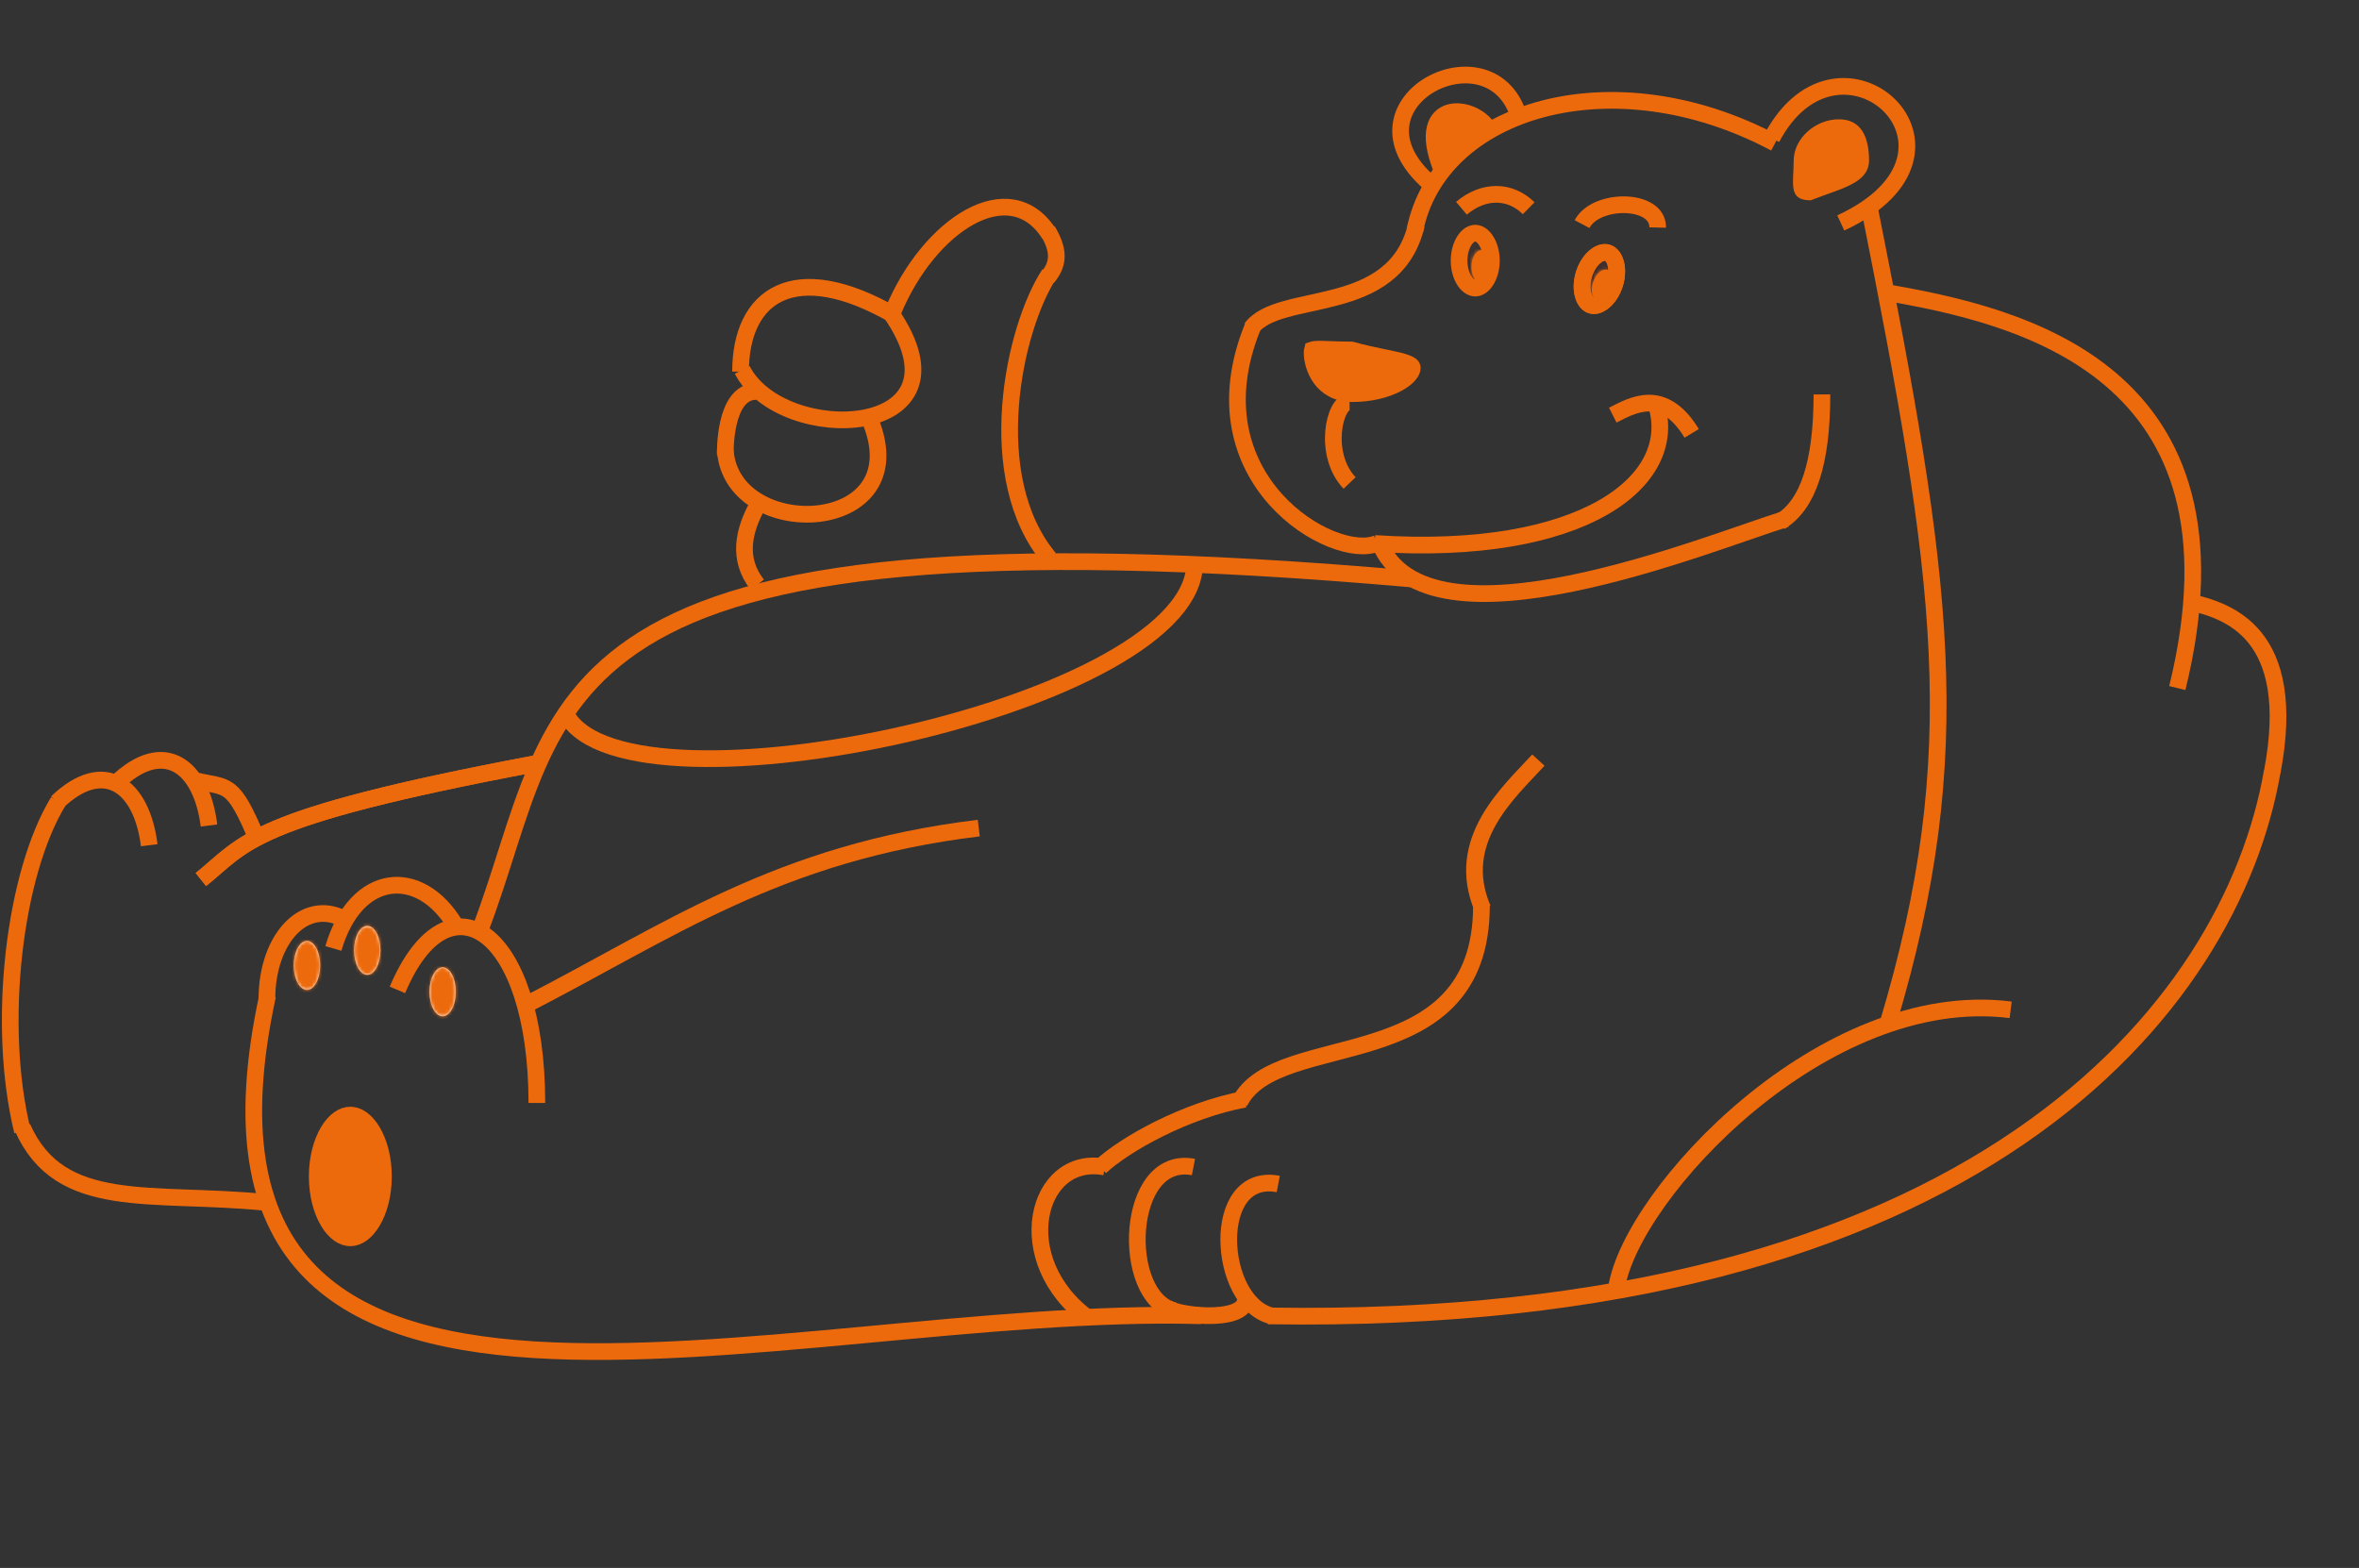<?xml version="1.0" encoding="UTF-8"?> <svg xmlns="http://www.w3.org/2000/svg" width="707" height="470" viewBox="0 0 707 470" fill="none"><rect x="0" y="0" width="707" height="470" fill="#333333" stroke="none"/><path d="M423.496 173.586C155.367 149.969 169.977 210.058 144 278.407" stroke="#ED6A0C" stroke-width="5"></path><path d="M380.012 394.449C592.348 397.838 668.732 302.033 681.009 231.202" stroke="#ED6A0C" stroke-width="5"></path><path d="M80.213 298.421C45.696 457.149 234.09 390.78 360 394.407" stroke="#ED6A0C" stroke-width="5"></path><path d="M314.504 82.078C303.775 98.459 294.174 143.083 314.504 167.373M226.972 151.556C223.019 158.9 220.76 167.373 226.972 175.28" stroke="#ED6A0C" stroke-width="5"></path><path d="M314.504 70.216C302.645 51.575 278.362 67.392 267.632 93.376" stroke="#ED6A0C" stroke-width="5"></path><path d="M77 251.407C69.659 233.896 68.285 236.286 58.685 234.027" stroke="#ED6A0C" stroke-width="5"></path><path d="M62.638 247.449C60.379 229.508 49.084 221.035 34.967 234.592" stroke="#ED6A0C" stroke-width="5"></path><path d="M160.9 330.618C160.9 278.651 134.358 260.576 119.11 296.727" stroke="#ED6A0C" stroke-width="5"></path><path d="M136.5 277.407C125.871 259.645 106.686 261.141 99.91 284.301" stroke="#ED6A0C" stroke-width="5"></path><path d="M104.238 276.131C92.004 268.484 80 280.766 80 299.407" stroke="#ED6A0C" stroke-width="5"></path><path d="M6.731 337.962C18.025 363.381 45.052 357.018 79.5 360.407" stroke="#ED6A0C" stroke-width="5"></path><path d="M44.727 253.356C42.468 235.415 31.173 226.942 17.055 240.499" stroke="#ED6A0C" stroke-width="5"></path><path d="M268.436 94.741C237.76 76.933 221.948 88.796 221.948 111.39" stroke="#ED6A0C" stroke-width="5"></path><path d="M226.646 117.336C216.807 117.336 217.372 136.305 217.372 136.305" stroke="#ED6A0C" stroke-width="5"></path><path d="M313.94 83.208C317.681 78.745 317.238 74.627 313.94 69.086" stroke="#ED6A0C" stroke-width="5"></path><path d="M507 129.907C498.5 115.907 489.11 121.532 483.356 124.443" stroke="#ED6A0C" stroke-width="5"></path><path d="M446.269 39.065C442.316 31.156 423.496 28.981 431.966 50.446" stroke="#ED6A0C" stroke-width="5"></path><path d="M458.145 62.422C452.498 56.858 444.592 56.858 438 62.422" stroke="#ED6A0C" stroke-width="5"></path><path d="M444 38.907C438.353 33.343 436.592 33.858 430 39.422" stroke="#ED6A0C" stroke-width="5"></path><path d="M444 41.349C438.353 35.785 436.592 36.3 430 41.864" stroke="#ED6A0C" stroke-width="5"></path><path d="M441 41.907C435.353 36.343 436.592 38.3 430 43.864" stroke="#ED6A0C" stroke-width="5"></path><path d="M442 43.399C436.353 37.834 437.592 39.792 431 45.356" stroke="#ED6A0C" stroke-width="5"></path><path d="M439 43.407C436 40.907 438.592 41.792 432 47.356" stroke="#ED6A0C" stroke-width="5"></path><path d="M404.48 120.404C399.777 120.404 396.389 136.305 404.479 144.778" stroke="#ED6A0C" stroke-width="5"></path><path d="M496.805 68.203C497.011 59.364 478.37 59.181 474.142 67.169" stroke="#ED6A0C" stroke-width="5"></path><path d="M565.806 306.894C590.31 225.051 582.43 173.822 560.158 61.743" stroke="#ED6A0C" stroke-width="5"></path><path d="M652.547 206.243C675.927 110.886 605.336 94.505 564.602 87.565" stroke="#ED6A0C" stroke-width="5"></path><path d="M532 42.907C483.045 16.884 431.196 32.899 424.035 69.07" stroke="#ED6A0C" stroke-width="5"></path><path d="M375.475 97.894C356.859 143.648 399.777 168.502 412.766 162.854" stroke="#ED6A0C" stroke-width="5"></path><path d="M375 98.407C383.5 86.907 417.887 95.367 424.5 67.407" stroke="#ED6A0C" stroke-width="5"></path><path d="M602.603 302.698C546.605 295.597 489.004 357.732 484.486 385.977" stroke="#ED6A0C" stroke-width="5"></path><path d="M444 271.407C444 324.005 382.795 307.812 371.5 330.407" stroke="#ED6A0C" stroke-width="5"></path><path d="M373.058 329.489C355.564 332.732 337.213 342.854 329.752 349.824" stroke="#ED6A0C" stroke-width="5"></path><path d="M331.144 349.825C310.551 345.87 302.217 377.896 326.5 395.407M357.686 349.825C337.093 345.87 335.623 388.952 352 392.907" stroke="#ED6A0C" stroke-width="5"></path><path d="M349 391.407C351 394.449 373.235 396.895 373.235 389.551M383.099 354.909C362.506 350.955 364.764 390.494 381.141 394.449" stroke="#ED6A0C" stroke-width="5"></path><path d="M551.688 66.827C597.995 45.362 551.33 2.996 531 41.407" stroke="#ED6A0C" stroke-width="5"></path><path d="M681 231.407C688.939 189.566 667.655 182.943 655.725 180.364" stroke="#ED6A0C" stroke-width="5"></path><path d="M160.335 228.943C73.83 245.232 73.726 252.854 60.201 263.644" stroke="#ED6A0C" stroke-width="5"></path><path d="M160.335 228.943C73.83 245.232 73.726 252.854 60.201 263.644" stroke="#ED6A0C" stroke-width="5"></path><path d="M293.338 248.224C233.184 255.492 200.431 279.216 157.512 301.246" stroke="#ED6A0C" stroke-width="5"></path><path d="M17.46 240.24C4.318 261.711 -1.175 306.894 6.731 339.092" stroke="#ED6A0C" stroke-width="5"></path><path d="M267.067 93.939C293.045 131.786 234.313 134.045 222.454 110.886" stroke="#ED6A0C" stroke-width="5"></path><path d="M260.856 126.137C274.974 160.594 219.631 162.854 217.372 135.176" stroke="#ED6A0C" stroke-width="5"></path><path d="M546.04 118.229C546.04 138.564 541.971 151.323 533.5 156.407" stroke="#ED6A0C" stroke-width="5"></path><path d="M461.057 227.841C452.297 237.416 435.597 251.89 444.39 272.438" stroke="#ED6A0C" stroke-width="5"></path><path d="M413.331 162.424C427.449 197.875 512.722 162.424 535.311 155.511" stroke="#ED6A0C" stroke-width="5"></path><path d="M169.097 212.913C183.215 248.365 355 212.913 358 170" stroke="#ED6A0C" stroke-width="5"></path><path d="M412 162.907C474.359 167.029 503.686 144.213 496.345 121.054" stroke="#ED6A0C" stroke-width="5"></path><path d="M455.5 35.907C447.821 6.801 400.586 30.582 428.5 54.907" stroke="#ED6A0C" stroke-width="5"></path><path d="M394.118 104.724C395.047 104.632 396.345 104.665 398.298 104.739C400.113 104.808 402.369 104.904 405.078 104.911C408.001 105.734 410.707 106.329 413.097 106.825C415.623 107.348 417.689 107.742 419.412 108.187C421.169 108.64 422.204 109.064 422.778 109.48C423.183 109.774 423.254 109.962 423.254 110.322C423.254 110.786 423.04 111.486 422.267 112.378C421.498 113.266 420.288 114.203 418.644 115.06C415.36 116.772 410.681 117.989 405.424 117.989C400.648 117.989 397.703 115.978 395.878 113.526C393.971 110.962 393.242 107.83 393.242 105.802C393.242 105.271 393.293 104.995 393.327 104.869C393.438 104.831 393.674 104.768 394.118 104.724Z" fill="#ED6A0C" stroke="#ED6A0C" stroke-width="5"></path><path d="M442.132 69.892C443.093 69.892 444.242 70.46 445.259 71.946C446.268 73.421 446.973 75.598 446.973 78.124C446.973 80.65 446.268 82.826 445.259 84.302C444.242 85.788 443.093 86.356 442.132 86.356C441.171 86.356 440.021 85.789 439.004 84.302C437.995 82.826 437.29 80.65 437.29 78.124C437.29 75.598 437.995 73.421 439.004 71.946C440.021 70.459 441.171 69.892 442.132 69.892Z" fill="#E21717" fill-opacity="0.04" stroke="#ED6A0C" stroke-width="5"></path><path d="M104.992 334.249C107.188 334.249 109.615 335.761 111.628 339.147C113.609 342.48 114.916 347.249 114.916 352.649C114.916 358.049 113.609 362.817 111.628 366.15C109.615 369.536 107.188 371.048 104.992 371.048C102.796 371.048 100.37 369.536 98.356 366.15C96.375 362.817 95.068 358.049 95.068 352.649C95.068 347.249 96.375 342.48 98.356 339.147C100.37 335.761 102.796 334.249 104.992 334.249Z" fill="#ED6A0C" stroke="#ED6A0C" stroke-width="5"></path><path d="M551.123 38.259C553.741 38.259 555.173 39.247 556.092 40.721C557.13 42.388 557.658 44.939 557.658 48.186C557.658 50.172 556.5 51.643 553.45 53.191C551.941 53.957 550.146 54.646 548.113 55.378C546.273 56.042 544.223 56.747 542.205 57.538C541.069 57.488 540.598 57.257 540.426 57.132C540.304 57.045 540.12 56.87 539.991 56.21C539.848 55.479 539.836 54.479 539.896 53.039C539.952 51.694 540.069 49.97 540.069 48.186C540.069 42.973 545.356 38.259 551.123 38.259Z" fill="#ED6A0C" stroke="#ED6A0C" stroke-width="5"></path><mask id="path-54-inside-1_2650_620" fill="white"><ellipse cx="110.075" cy="284.865" rx="3.953" ry="7.343"></ellipse></mask><ellipse cx="110.075" cy="284.865" rx="3.953" ry="7.343" fill="white"></ellipse><path d="M114.028 284.865H109.028C109.028 286.231 108.719 287.22 108.467 287.687C108.344 287.915 108.324 287.857 108.524 287.699C108.757 287.516 109.296 287.208 110.075 287.208V292.208V297.208C113.888 297.208 116.203 294.414 117.272 292.427C118.452 290.237 119.028 287.554 119.028 284.865H114.028ZM110.075 292.208V287.208C110.853 287.208 111.392 287.516 111.625 287.699C111.826 287.857 111.805 287.915 111.682 287.687C111.43 287.22 111.122 286.231 111.122 284.865H106.122H101.122C101.122 287.554 101.698 290.237 102.877 292.427C103.946 294.414 106.262 297.208 110.075 297.208V292.208ZM106.122 284.865H111.122C111.122 283.499 111.43 282.51 111.682 282.042C111.805 281.814 111.826 281.873 111.625 282.03C111.392 282.213 110.853 282.521 110.075 282.521V277.521V272.521C106.262 272.521 103.946 275.316 102.877 277.302C101.698 279.493 101.122 282.175 101.122 284.865H106.122ZM110.075 277.521V282.521C109.296 282.521 108.757 282.213 108.524 282.03C108.324 281.873 108.344 281.814 108.467 282.042C108.719 282.51 109.028 283.499 109.028 284.865H114.028H119.028C119.028 282.175 118.452 279.493 117.272 277.302C116.203 275.316 113.888 272.521 110.075 272.521V277.521Z" fill="#ED6A0C" mask="url(#path-54-inside-1_2650_620)"></path><mask id="path-56-inside-2_2650_620" fill="white"><ellipse cx="132.663" cy="297.292" rx="3.953" ry="7.343"></ellipse></mask><ellipse cx="132.663" cy="297.292" rx="3.953" ry="7.343" fill="white"></ellipse><path d="M136.617 297.292H131.617C131.617 298.658 131.308 299.647 131.056 300.114C130.933 300.342 130.913 300.284 131.113 300.126C131.346 299.943 131.885 299.635 132.664 299.635V304.635V309.635C136.477 309.635 138.792 306.841 139.861 304.854C141.04 302.664 141.617 299.981 141.617 297.292H136.617ZM132.664 304.635V299.635C133.442 299.635 133.981 299.943 134.214 300.126C134.414 300.284 134.394 300.342 134.271 300.114C134.019 299.647 133.71 298.658 133.71 297.292H128.71H123.71C123.71 299.981 124.287 302.664 125.466 304.854C126.535 306.841 128.85 309.635 132.664 309.635V304.635ZM128.71 297.292H133.71C133.71 295.926 134.019 294.937 134.271 294.469C134.394 294.241 134.414 294.3 134.214 294.457C133.981 294.64 133.442 294.948 132.664 294.948V289.948V284.948C128.85 284.948 126.535 287.743 125.466 289.729C124.287 291.92 123.71 294.602 123.71 297.292H128.71ZM132.664 289.948V294.948C131.885 294.948 131.346 294.64 131.113 294.457C130.913 294.3 130.933 294.241 131.056 294.469C131.308 294.937 131.617 295.926 131.617 297.292H136.617H141.617C141.617 294.602 141.04 291.92 139.861 289.729C138.792 287.743 136.477 284.948 132.664 284.948V289.948Z" fill="#ED6A0C" mask="url(#path-56-inside-2_2650_620)"></path><mask id="path-58-inside-3_2650_620" fill="white"><ellipse cx="92.004" cy="289.384" rx="3.953" ry="7.343"></ellipse></mask><ellipse cx="92.004" cy="289.384" rx="3.953" ry="7.343" fill="white"></ellipse><path d="M95.957 289.384H90.957C90.957 290.75 90.648 291.739 90.397 292.206C90.273 292.434 90.253 292.376 90.454 292.218C90.686 292.035 91.225 291.727 92.004 291.727V296.727V301.727C95.817 301.727 98.132 298.933 99.202 296.946C100.381 294.756 100.957 292.073 100.957 289.384H95.957ZM92.004 296.727V291.727C92.782 291.727 93.322 292.035 93.554 292.218C93.755 292.376 93.734 292.434 93.611 292.206C93.36 291.739 93.051 290.75 93.051 289.384H88.051H83.051C83.051 292.073 83.627 294.756 84.806 296.946C85.875 298.933 88.191 301.727 92.004 301.727V296.727ZM88.051 289.384H93.051C93.051 288.017 93.36 287.029 93.611 286.561C93.734 286.333 93.755 286.391 93.554 286.549C93.322 286.732 92.782 287.04 92.004 287.04V282.04V277.04C88.191 277.04 85.875 279.835 84.806 281.821C83.627 284.012 83.051 286.694 83.051 289.384H88.051ZM92.004 282.04V287.04C91.225 287.04 90.686 286.732 90.454 286.549C90.253 286.391 90.273 286.333 90.397 286.561C90.648 287.029 90.957 288.017 90.957 289.384H95.957H100.957C100.957 286.694 100.381 284.012 99.202 281.821C98.132 279.835 95.817 277.04 92.004 277.04V282.04Z" fill="#ED6A0C" mask="url(#path-58-inside-3_2650_620)"></path><mask id="path-60-inside-4_2650_620" fill="white"><ellipse cx="444" cy="80" rx="3" ry="5"></ellipse></mask><ellipse cx="444" cy="80" rx="3" ry="5" fill="#ED6A0C"></ellipse><path d="M447 80H442C442 80.29 441.964 80.534 441.918 80.716C441.87 80.905 441.823 80.981 441.834 80.963C441.838 80.956 441.959 80.752 442.287 80.52C442.643 80.269 443.236 80 444 80V85V90C447.275 90 449.385 87.814 450.409 86.108C451.492 84.303 452 82.131 452 80H447ZM444 85V80C444.764 80 445.357 80.269 445.713 80.52C446.041 80.752 446.162 80.956 446.166 80.963C446.177 80.981 446.13 80.905 446.082 80.716C446.036 80.534 446 80.29 446 80H441H436C436 82.131 436.508 84.303 437.591 86.108C438.615 87.814 440.725 90 444 90V85ZM441 80H446C446 79.71 446.036 79.466 446.082 79.284C446.13 79.095 446.177 79.019 446.166 79.037C446.162 79.044 446.041 79.248 445.713 79.48C445.357 79.731 444.764 80 444 80V75V70C440.725 70 438.615 72.186 437.591 73.892C436.508 75.697 436 77.869 436 80H441ZM444 75V80C443.236 80 442.643 79.731 442.287 79.48C441.959 79.248 441.838 79.044 441.834 79.037C441.823 79.019 441.87 79.095 441.918 79.284C441.964 79.466 442 79.71 442 80H447H452C452 77.869 451.492 75.697 450.409 73.892C449.385 72.186 447.275 70 444 70V75Z" fill="#ED6A0C" mask="url(#path-60-inside-4_2650_620)"></path><path d="M481.775 75.775C482.693 76.059 483.623 76.941 484.155 78.662C484.683 80.369 484.713 82.657 483.966 85.07C483.22 87.483 481.903 89.354 480.503 90.465C479.092 91.585 477.827 91.788 476.908 91.504C475.99 91.22 475.06 90.338 474.528 88.616C474 86.909 473.97 84.621 474.716 82.208C475.463 79.795 476.779 77.924 478.179 76.813C479.591 75.693 480.857 75.49 481.775 75.775Z" fill="#E21717" fill-opacity="0.04" stroke="#ED6A0C" stroke-width="5"></path><path d="M481.775 75.775C482.693 76.059 483.623 76.941 484.155 78.662C484.683 80.369 484.713 82.657 483.966 85.07C483.22 87.483 481.903 89.354 480.503 90.465C479.092 91.585 477.827 91.788 476.908 91.504C475.99 91.22 475.06 90.338 474.528 88.616C474 86.909 473.97 84.621 474.716 82.208C475.463 79.795 476.779 77.924 478.179 76.813C479.591 75.693 480.857 75.49 481.775 75.775Z" fill="#E21717" fill-opacity="0.04" stroke="#ED6A0C" stroke-width="5"></path><mask id="path-64-inside-5_2650_620" fill="white"><ellipse cx="480.323" cy="85.558" rx="3.014" ry="4.885" transform="rotate(17.192 480.323 85.558)"></ellipse></mask><ellipse cx="480.323" cy="85.558" rx="3.014" ry="4.885" transform="rotate(17.192 480.323 85.558)" fill="#ED6A0C"></ellipse><path d="M483.202 86.448L478.425 84.971C478.256 85.519 478.026 85.741 478.049 85.722C478.068 85.704 478.251 85.547 478.631 85.429C479.042 85.302 479.663 85.233 480.357 85.448L478.879 90.224L477.401 95.001C480.468 95.95 483.11 94.578 484.627 93.253C486.214 91.867 487.351 89.956 487.979 87.926L483.202 86.448ZM478.879 90.224L480.357 85.448C481.051 85.662 481.525 86.07 481.792 86.407C482.039 86.719 482.101 86.952 482.107 86.977C482.115 87.006 482.051 86.693 482.22 86.145L477.444 84.667L472.667 83.189C472.039 85.218 471.898 87.438 472.425 89.478C472.929 91.428 474.335 94.052 477.401 95.001L478.879 90.224ZM477.444 84.667L482.22 86.145C482.39 85.597 482.62 85.374 482.597 85.394C482.578 85.411 482.395 85.568 482.015 85.686C481.604 85.813 480.983 85.882 480.289 85.667L481.767 80.891L483.245 76.114C480.178 75.165 477.536 76.537 476.019 77.862C474.432 79.248 473.295 81.16 472.667 83.189L477.444 84.667ZM481.767 80.891L480.289 85.667C479.595 85.453 479.121 85.045 478.854 84.708C478.607 84.396 478.545 84.163 478.539 84.138C478.531 84.109 478.595 84.422 478.425 84.971L483.202 86.448L487.979 87.926C488.607 85.897 488.748 83.677 488.221 81.637C487.717 79.687 486.311 77.063 483.245 76.114L481.767 80.891Z" fill="#ED6A0C" mask="url(#path-64-inside-5_2650_620)"></path><mask id="path-66-inside-6_2650_620" fill="white"><path d="M405.143 111.836C401.198 111.245 398.196 109.454 398.439 107.836C398.681 106.218 401.198 107.245 405.143 107.836C409.087 108.427 412.967 108.359 412.724 109.977C412.482 111.595 409.087 112.427 405.143 111.836Z"></path></mask><path d="M405.143 111.836C401.198 111.245 398.196 109.454 398.439 107.836C398.681 106.218 401.198 107.245 405.143 107.836C409.087 108.427 412.967 108.359 412.724 109.977C412.482 111.595 409.087 112.427 405.143 111.836Z" fill="#ED6A0C"></path><path d="M405.143 111.836L405.884 106.891C404.392 106.668 403.311 106.243 402.783 105.927C402.507 105.763 402.599 105.758 402.804 106.026C403.021 106.312 403.586 107.23 403.384 108.577L398.439 107.836L393.494 107.095C393.171 109.251 394.019 111 394.855 112.094C395.678 113.172 396.721 113.955 397.658 114.515C399.556 115.647 401.948 116.413 404.401 116.781L405.143 111.836ZM398.439 107.836L403.384 108.577C403.313 109.048 403.105 109.758 402.551 110.456C401.986 111.167 401.303 111.563 400.76 111.763C400.269 111.944 399.902 111.962 399.811 111.966C399.706 111.97 399.7 111.96 399.849 111.977C400.183 112.014 400.658 112.102 401.513 112.268C402.294 112.419 403.293 112.615 404.401 112.781L405.143 107.836L405.884 102.891C405.019 102.762 404.224 102.607 403.417 102.451C402.683 102.308 401.775 102.13 400.956 102.038C400.28 101.963 398.81 101.825 397.307 102.378C396.433 102.7 395.483 103.276 394.719 104.238C393.965 105.188 393.625 106.22 393.494 107.095L398.439 107.836ZM405.143 107.836L404.401 112.781C405.5 112.946 406.585 113.063 407.471 113.162C408.419 113.267 409.094 113.348 409.614 113.442C410.254 113.558 410.084 113.602 409.66 113.352C409.391 113.194 408.794 112.786 408.319 111.978C407.788 111.075 407.653 110.082 407.779 109.236L412.724 109.977L417.669 110.718C417.856 109.468 417.653 108.123 416.941 106.912C416.285 105.796 415.393 105.123 414.734 104.735C413.527 104.024 412.186 103.745 411.393 103.601C410.481 103.436 409.461 103.322 408.58 103.223C407.637 103.118 406.757 103.022 405.884 102.891L405.143 107.836ZM412.724 109.977L407.779 109.236C407.981 107.889 408.79 107.176 409.082 106.967C409.357 106.771 409.443 106.802 409.131 106.879C408.533 107.025 407.375 107.115 405.884 106.891L405.143 111.836L404.401 116.781C406.855 117.149 409.366 117.117 411.512 116.591C412.573 116.331 413.799 115.888 414.902 115.099C416.022 114.298 417.346 112.874 417.669 110.718L412.724 109.977Z" fill="#ED6A0C" mask="url(#path-66-inside-6_2650_620)"></path></svg> 